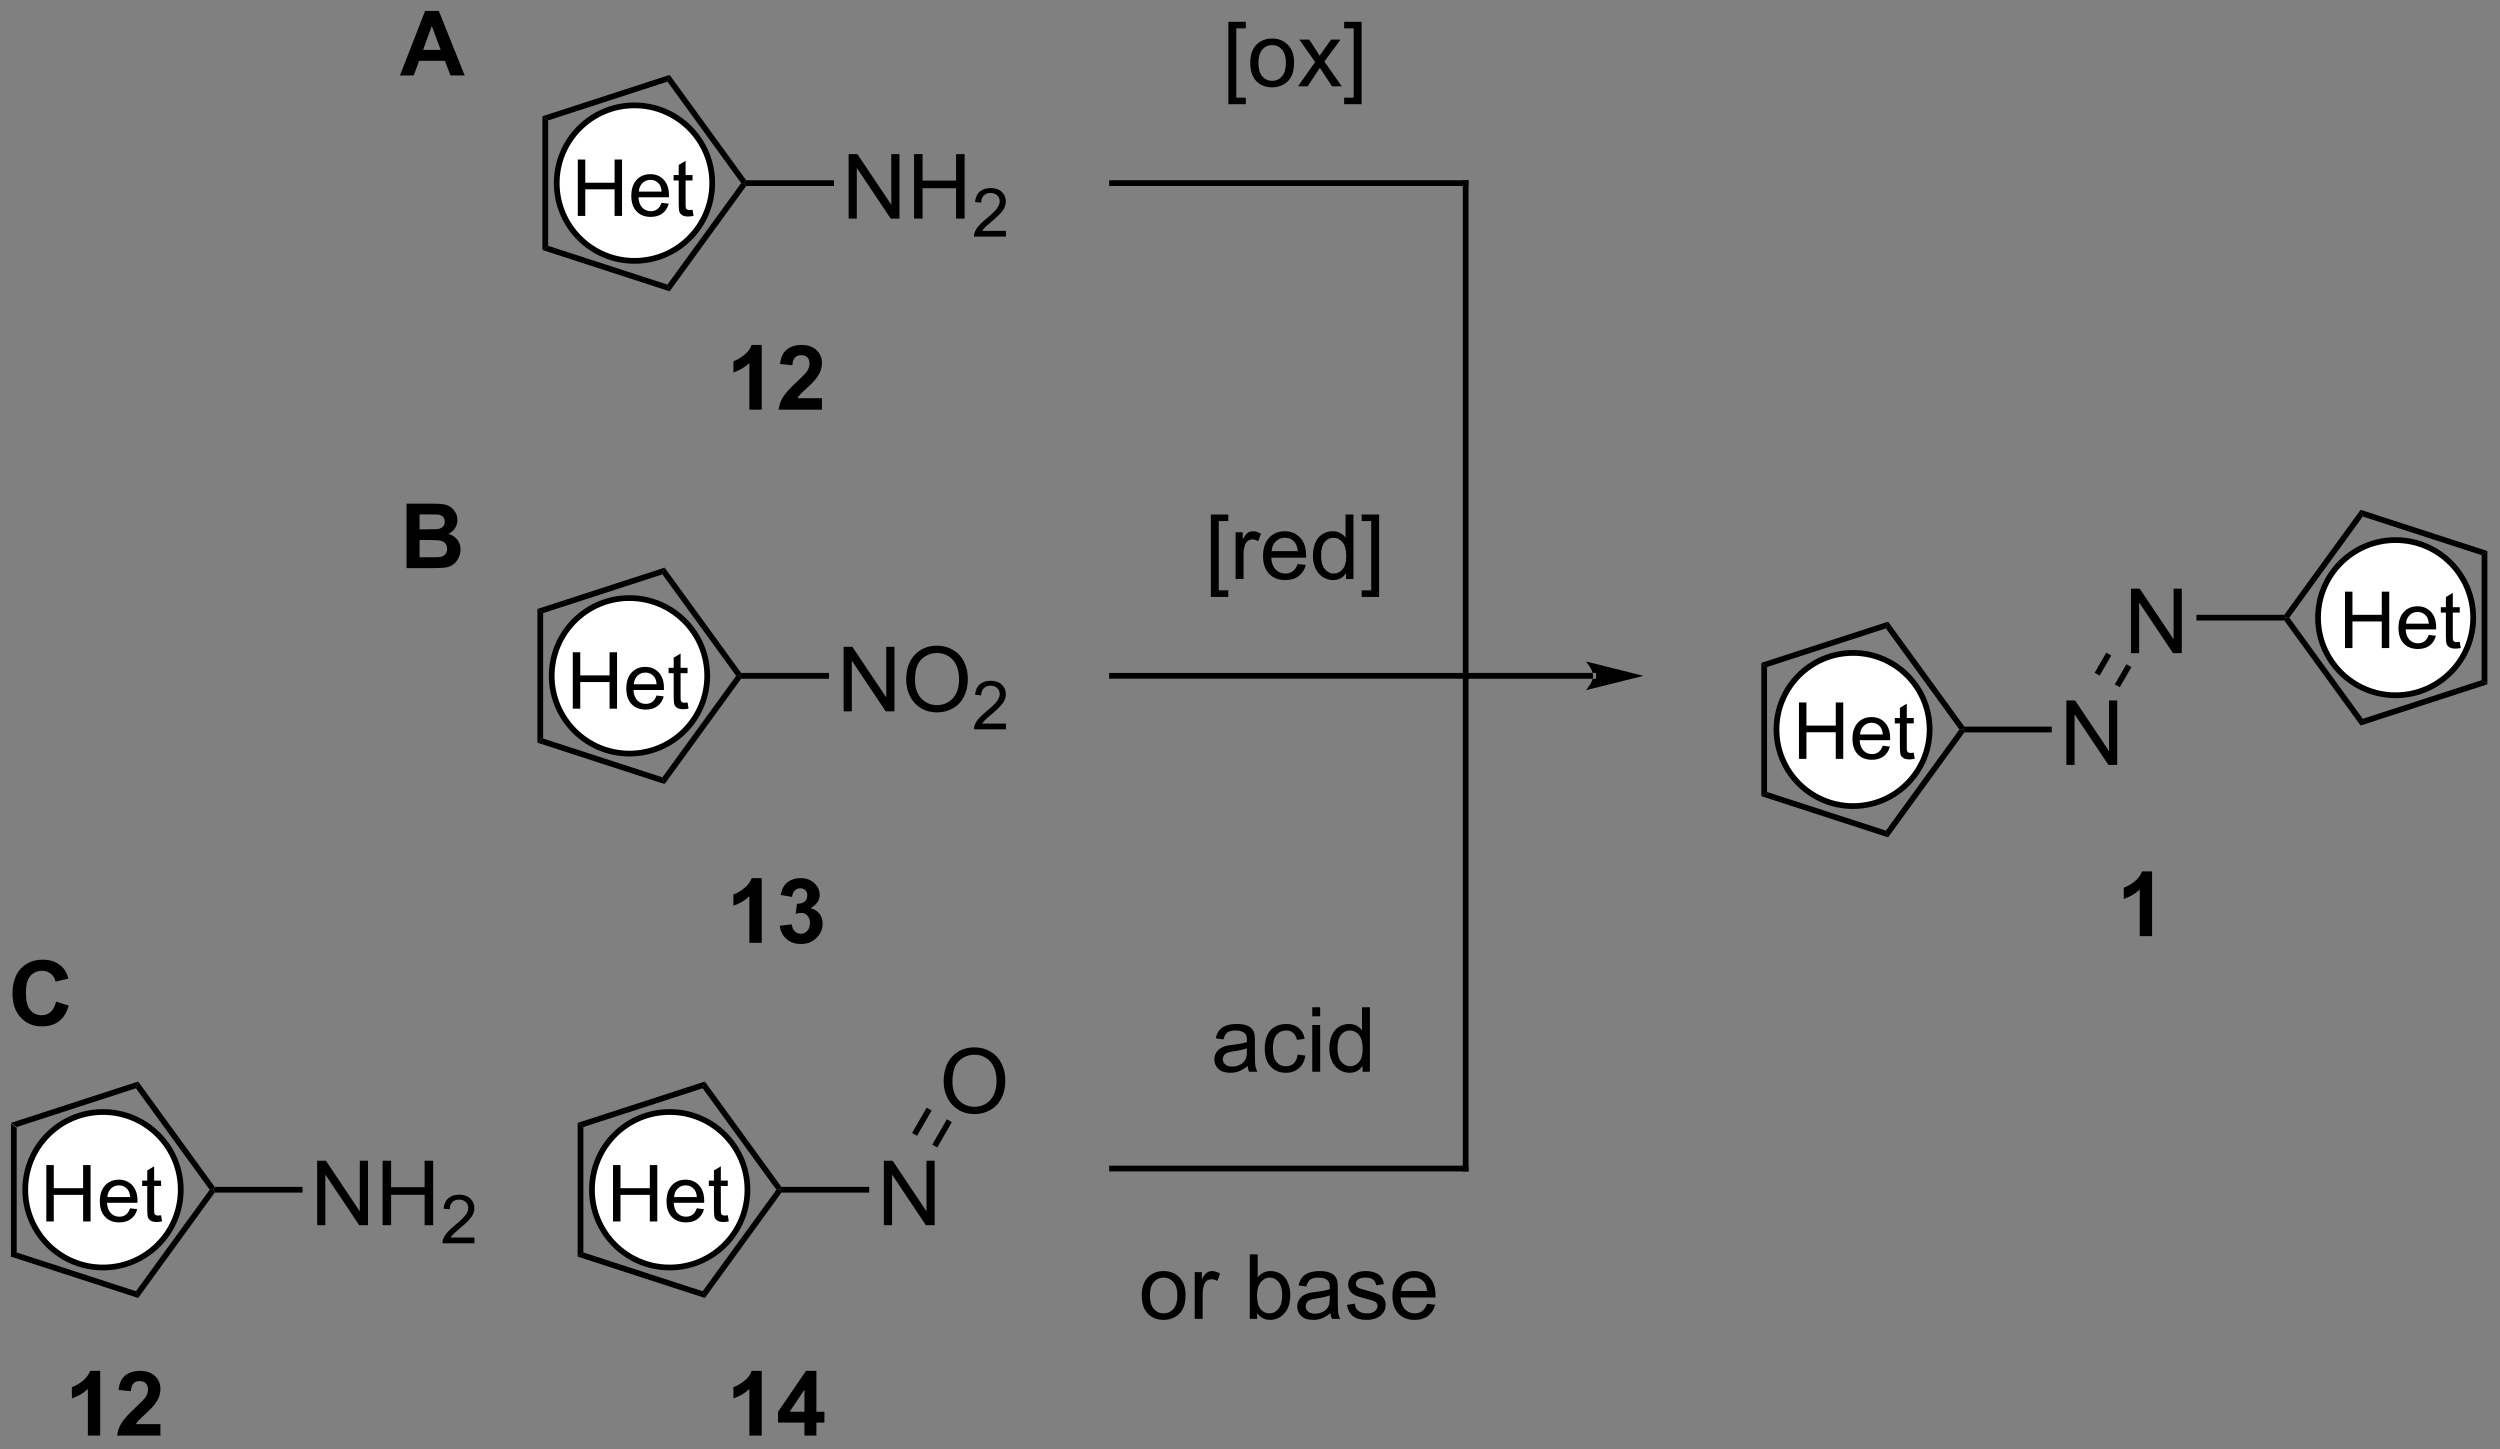<?xml version="1.0" encoding="UTF-8"?>
<!DOCTYPE svg PUBLIC '-//W3C//DTD SVG 1.0//EN'
          'http://www.w3.org/TR/2001/REC-SVG-20010904/DTD/svg10.dtd'>
<svg stroke-dasharray="none" shape-rendering="auto" xmlns="http://www.w3.org/2000/svg" font-family="'Dialog'" text-rendering="auto" width="609" fill-opacity="1" color-interpolation="auto" color-rendering="auto" preserveAspectRatio="xMidYMid meet" font-size="12px" viewBox="0 0 609 353" fill="black" xmlns:xlink="http://www.w3.org/1999/xlink" stroke="black" image-rendering="auto" stroke-miterlimit="10" stroke-linecap="square" stroke-linejoin="miter" font-style="normal" stroke-width="1" height="353" stroke-dashoffset="0" font-weight="normal" stroke-opacity="1"
><rect x="0" y="0" width="609" height="353" fill="#808080" stroke="none"/><!--Generated by the Batik Graphics2D SVG Generator--><defs id="genericDefs"
  /><g
  ><defs id="defs1"
    ><clipPath clipPathUnits="userSpaceOnUse" id="clipPath1"
      ><path d="M0.881 2.354 L229.096 2.354 L229.096 134.492 L0.881 134.492 L0.881 2.354 Z"
      /></clipPath
      ><clipPath clipPathUnits="userSpaceOnUse" id="clipPath2"
      ><path d="M-0.729 30.152 L-0.729 158.616 L221.141 158.616 L221.141 30.152 Z"
      /></clipPath
    ></defs
    ><g transform="scale(2.667,2.667) translate(-0.881,-2.354) matrix(1.029,0,0,1.029,1.631,-28.66)"
    ><path d="M0.243 129.87 L0.753 130.241 L0.753 141.379 L0.243 141.75 Z" stroke="none" clip-path="url(#clipPath2)"
    /></g
    ><g transform="matrix(2.743,0,0,2.743,1.999,-82.704)"
    ><path d="M0.243 141.75 L0.753 141.379 L11.346 144.821 L11.541 145.421 Z" stroke="none" clip-path="url(#clipPath2)"
    /></g
    ><g transform="matrix(2.743,0,0,2.743,1.999,-82.704)"
    ><path d="M11.541 145.421 L11.346 144.821 L17.893 135.81 L18.208 135.81 L18.338 136.065 Z" stroke="none" clip-path="url(#clipPath2)"
    /></g
    ><g transform="matrix(2.743,0,0,2.743,1.999,-82.704)"
    ><path d="M18.338 135.555 L18.208 135.81 L17.893 135.81 L11.346 126.799 L11.541 126.199 Z" stroke="none" clip-path="url(#clipPath2)"
    /></g
    ><g transform="matrix(2.743,0,0,2.743,1.999,-82.704)"
    ><path d="M11.541 126.199 L11.346 126.799 L0.753 130.241 L0.243 129.87 Z" stroke="none" clip-path="url(#clipPath2)"
    /></g
    ><g transform="matrix(2.743,0,0,2.743,1.999,-82.704)"
    ><path d="M27.438 138.96 L27.438 133.233 L28.216 133.233 L31.224 137.728 L31.224 133.233 L31.951 133.233 L31.951 138.96 L31.172 138.96 L28.164 134.46 L28.164 138.96 L27.438 138.96 ZM33.246 138.96 L33.246 133.233 L34.004 133.233 L34.004 135.585 L36.981 135.585 L36.981 133.233 L37.739 133.233 L37.739 138.96 L36.981 138.96 L36.981 136.259 L34.004 136.259 L34.004 138.96 L33.246 138.96 Z" stroke="none" clip-path="url(#clipPath2)"
    /></g
    ><g transform="matrix(2.743,0,0,2.743,1.999,-82.704)"
    ><path d="M41.405 140.052 L41.405 140.56 L38.565 140.56 Q38.559 140.369 38.627 140.193 Q38.735 139.904 38.973 139.622 Q39.213 139.341 39.664 138.972 Q40.364 138.398 40.61 138.062 Q40.856 137.726 40.856 137.427 Q40.856 137.115 40.631 136.9 Q40.408 136.683 40.047 136.683 Q39.666 136.683 39.438 136.911 Q39.209 137.14 39.207 137.544 L38.664 137.49 Q38.721 136.882 39.084 136.566 Q39.448 136.247 40.059 136.247 Q40.678 136.247 41.037 136.591 Q41.399 136.933 41.399 137.439 Q41.399 137.697 41.293 137.947 Q41.188 138.195 40.942 138.47 Q40.698 138.745 40.129 139.226 Q39.655 139.624 39.52 139.767 Q39.385 139.91 39.297 140.052 L41.405 140.052 Z" stroke="none" clip-path="url(#clipPath2)"
    /></g
    ><g transform="matrix(2.743,0,0,2.743,1.999,-82.704)"
    ><path d="M18.338 136.065 L18.208 135.81 L18.338 135.555 L26.138 135.555 L26.138 136.065 Z" stroke="none" clip-path="url(#clipPath2)"
    /></g
    ><g fill="white" transform="matrix(2.743,0,0,2.743,1.999,-82.704)" stroke="white"
    ><path d="M8.418 142.715 C4.605 142.715 1.513 139.624 1.513 135.81 C1.513 131.996 4.605 128.905 8.418 128.905 C12.232 128.905 15.324 131.996 15.324 135.81 C15.324 139.624 12.232 142.715 8.418 142.715" stroke="none" clip-path="url(#clipPath2)"
    /></g
    ><g stroke-width="0.51" transform="matrix(2.743,0,0,2.743,1.999,-82.704)" stroke-linejoin="round" stroke-linecap="round"
    ><path fill="none" d="M8.418 142.715 C4.605 142.715 1.513 139.624 1.513 135.81 C1.513 131.996 4.605 128.905 8.418 128.905 C12.232 128.905 15.324 131.996 15.324 135.81 C15.324 139.624 12.232 142.715 8.418 142.715" clip-path="url(#clipPath2)"
    /></g
    ><g transform="matrix(2.743,0,0,2.743,1.999,-82.704)"
    ><path d="M3.385 138.627 L3.385 133.616 L4.048 133.616 L4.048 135.674 L6.652 135.674 L6.652 133.616 L7.315 133.616 L7.315 138.627 L6.652 138.627 L6.652 136.264 L4.048 136.264 L4.048 138.627 L3.385 138.627 ZM10.826 137.458 L11.461 137.536 Q11.311 138.094 10.903 138.401 Q10.497 138.709 9.866 138.709 Q9.069 138.709 8.602 138.219 Q8.137 137.727 8.137 136.843 Q8.137 135.927 8.608 135.421 Q9.08 134.915 9.832 134.915 Q10.559 134.915 11.019 135.412 Q11.482 135.906 11.482 136.804 Q11.482 136.859 11.479 136.968 L8.773 136.968 Q8.807 137.567 9.11 137.887 Q9.415 138.203 9.868 138.203 Q10.208 138.203 10.447 138.025 Q10.687 137.848 10.826 137.458 ZM8.807 136.462 L10.832 136.462 Q10.791 136.004 10.6 135.776 Q10.306 135.421 9.839 135.421 Q9.415 135.421 9.126 135.706 Q8.836 135.988 8.807 136.462 ZM13.577 138.076 L13.666 138.62 Q13.406 138.675 13.201 138.675 Q12.866 138.675 12.681 138.57 Q12.497 138.463 12.422 138.29 Q12.347 138.117 12.347 137.563 L12.347 135.476 L11.895 135.476 L11.895 134.997 L12.347 134.997 L12.347 134.097 L12.96 133.728 L12.96 134.997 L13.577 134.997 L13.577 135.476 L12.96 135.476 L12.96 137.597 Q12.96 137.862 12.991 137.937 Q13.023 138.012 13.096 138.057 Q13.171 138.101 13.308 138.101 Q13.411 138.101 13.577 138.076 Z" stroke="none" clip-path="url(#clipPath2)"
    /></g
    ><g transform="matrix(2.743,0,0,2.743,1.999,-82.704)"
    ><path d="M50.571 129.87 L51.081 130.241 L51.081 141.379 L50.571 141.75 Z" stroke="none" clip-path="url(#clipPath2)"
    /></g
    ><g transform="matrix(2.743,0,0,2.743,1.999,-82.704)"
    ><path d="M50.571 141.75 L51.081 141.379 L61.674 144.821 L61.869 145.421 Z" stroke="none" clip-path="url(#clipPath2)"
    /></g
    ><g transform="matrix(2.743,0,0,2.743,1.999,-82.704)"
    ><path d="M61.869 145.421 L61.674 144.821 L68.22 135.81 L68.536 135.81 L68.666 136.065 Z" stroke="none" clip-path="url(#clipPath2)"
    /></g
    ><g transform="matrix(2.743,0,0,2.743,1.999,-82.704)"
    ><path d="M68.666 135.555 L68.536 135.81 L68.22 135.81 L61.674 126.799 L61.869 126.199 Z" stroke="none" clip-path="url(#clipPath2)"
    /></g
    ><g transform="matrix(2.743,0,0,2.743,1.999,-82.704)"
    ><path d="M61.869 126.199 L61.674 126.799 L51.081 130.241 L50.571 129.87 Z" stroke="none" clip-path="url(#clipPath2)"
    /></g
    ><g transform="matrix(2.743,0,0,2.743,1.999,-82.704)"
    ><path d="M77.765 138.96 L77.765 133.233 L78.544 133.233 L81.552 137.728 L81.552 133.233 L82.278 133.233 L82.278 138.96 L81.499 138.96 L78.492 134.46 L78.492 138.96 L77.765 138.96 Z" stroke="none" clip-path="url(#clipPath2)"
    /></g
    ><g transform="matrix(2.743,0,0,2.743,1.999,-82.704)"
    ><path d="M68.666 136.065 L68.536 135.81 L68.666 135.555 L76.465 135.555 L76.465 136.065 Z" stroke="none" clip-path="url(#clipPath2)"
    /></g
    ><g fill="white" transform="matrix(2.743,0,0,2.743,1.999,-82.704)" stroke="white"
    ><path d="M58.746 142.715 C54.932 142.715 51.841 139.624 51.841 135.81 C51.841 131.996 54.932 128.905 58.746 128.905 C62.559 128.905 65.651 131.996 65.651 135.81 C65.651 139.624 62.559 142.715 58.746 142.715" stroke="none" clip-path="url(#clipPath2)"
    /></g
    ><g stroke-width="0.51" transform="matrix(2.743,0,0,2.743,1.999,-82.704)" stroke-linejoin="round" stroke-linecap="round"
    ><path fill="none" d="M58.746 142.715 C54.932 142.715 51.841 139.624 51.841 135.81 C51.841 131.996 54.932 128.905 58.746 128.905 C62.559 128.905 65.651 131.996 65.651 135.81 C65.651 139.624 62.559 142.715 58.746 142.715" clip-path="url(#clipPath2)"
    /></g
    ><g transform="matrix(2.743,0,0,2.743,1.999,-82.704)"
    ><path d="M53.712 138.627 L53.712 133.616 L54.375 133.616 L54.375 135.674 L56.98 135.674 L56.98 133.616 L57.643 133.616 L57.643 138.627 L56.98 138.627 L56.98 136.264 L54.375 136.264 L54.375 138.627 L53.712 138.627 ZM61.153 137.458 L61.789 137.536 Q61.638 138.094 61.23 138.401 Q60.825 138.709 60.194 138.709 Q59.396 138.709 58.929 138.219 Q58.464 137.727 58.464 136.843 Q58.464 135.927 58.936 135.421 Q59.407 134.915 60.159 134.915 Q60.886 134.915 61.346 135.412 Q61.809 135.906 61.809 136.804 Q61.809 136.859 61.807 136.968 L59.1 136.968 Q59.134 137.567 59.437 137.887 Q59.742 138.203 60.196 138.203 Q60.535 138.203 60.775 138.025 Q61.014 137.848 61.153 137.458 ZM59.134 136.462 L61.16 136.462 Q61.119 136.004 60.927 135.776 Q60.633 135.421 60.166 135.421 Q59.742 135.421 59.453 135.706 Q59.164 135.988 59.134 136.462 ZM63.904 138.076 L63.993 138.62 Q63.733 138.675 63.528 138.675 Q63.193 138.675 63.009 138.57 Q62.824 138.463 62.749 138.29 Q62.674 138.117 62.674 137.563 L62.674 135.476 L62.223 135.476 L62.223 134.997 L62.674 134.997 L62.674 134.097 L63.287 133.728 L63.287 134.997 L63.904 134.997 L63.904 135.476 L63.287 135.476 L63.287 137.597 Q63.287 137.862 63.319 137.937 Q63.351 138.012 63.423 138.057 Q63.499 138.101 63.636 138.101 Q63.738 138.101 63.904 138.076 Z" stroke="none" clip-path="url(#clipPath2)"
    /></g
    ><g transform="matrix(2.743,0,0,2.743,1.999,-82.704)"
    ><path d="M83.075 126.204 Q83.075 124.777 83.841 123.972 Q84.607 123.165 85.818 123.165 Q86.609 123.165 87.245 123.545 Q87.883 123.923 88.216 124.6 Q88.552 125.277 88.552 126.136 Q88.552 127.009 88.2 127.696 Q87.849 128.384 87.203 128.738 Q86.56 129.092 85.812 129.092 Q85.005 129.092 84.367 128.701 Q83.732 128.308 83.403 127.634 Q83.075 126.957 83.075 126.204 ZM83.857 126.215 Q83.857 127.251 84.411 127.847 Q84.969 128.441 85.81 128.441 Q86.664 128.441 87.216 127.84 Q87.771 127.238 87.771 126.134 Q87.771 125.433 87.534 124.912 Q87.297 124.391 86.841 124.105 Q86.388 123.816 85.82 123.816 Q85.016 123.816 84.435 124.371 Q83.857 124.923 83.857 126.215 Z" stroke="none" clip-path="url(#clipPath2)"
    /></g
    ><g transform="matrix(2.743,0,0,2.743,1.999,-82.704)"
    ><path d="M82.506 132.057 L82.064 131.802 L83.362 129.554 L83.803 129.809 ZM80.712 131.021 L82.01 128.774 L81.568 128.518 L80.27 130.766 Z" stroke="none" clip-path="url(#clipPath2)"
    /></g
    ><g transform="matrix(2.743,0,0,2.743,1.999,-82.704)"
    ><path d="M129.432 134.182 L129.432 134.182 L98.029 134.182 L97.774 134.182 L97.774 133.672 L98.029 133.672 L129.432 133.672 L129.687 133.672 L129.687 134.182 Z" stroke="none" clip-path="url(#clipPath2)"
    /></g
    ><g transform="matrix(2.743,0,0,2.743,1.999,-82.704)"
    ><path d="M110.062 124.816 Q109.672 125.149 109.31 125.287 Q108.951 125.422 108.536 125.422 Q107.852 125.422 107.484 125.089 Q107.117 124.753 107.117 124.235 Q107.117 123.93 107.255 123.678 Q107.396 123.425 107.62 123.274 Q107.844 123.12 108.125 123.042 Q108.333 122.987 108.75 122.938 Q109.602 122.836 110.005 122.696 Q110.008 122.55 110.008 122.511 Q110.008 122.081 109.81 121.907 Q109.539 121.667 109.008 121.667 Q108.513 121.667 108.276 121.842 Q108.039 122.016 107.927 122.456 L107.24 122.362 Q107.333 121.922 107.547 121.651 Q107.763 121.378 108.169 121.232 Q108.576 121.086 109.109 121.086 Q109.641 121.086 109.971 121.211 Q110.305 121.336 110.461 121.526 Q110.617 121.714 110.68 122.003 Q110.716 122.183 110.716 122.651 L110.716 123.589 Q110.716 124.571 110.76 124.831 Q110.805 125.089 110.938 125.329 L110.203 125.329 Q110.094 125.11 110.062 124.816 ZM110.005 123.245 Q109.622 123.401 108.857 123.511 Q108.422 123.573 108.242 123.651 Q108.062 123.73 107.963 123.881 Q107.867 124.032 107.867 124.214 Q107.867 124.495 108.081 124.683 Q108.294 124.87 108.703 124.87 Q109.109 124.87 109.424 124.693 Q109.742 124.516 109.891 124.206 Q110.005 123.969 110.005 123.503 L110.005 123.245 ZM114.512 123.808 L115.204 123.899 Q115.09 124.612 114.624 125.019 Q114.157 125.422 113.478 125.422 Q112.626 125.422 112.108 124.865 Q111.59 124.308 111.59 123.269 Q111.59 122.597 111.811 122.094 Q112.035 121.589 112.491 121.339 Q112.947 121.086 113.48 121.086 Q114.157 121.086 114.587 121.428 Q115.017 121.769 115.137 122.399 L114.454 122.503 Q114.355 122.086 114.108 121.876 Q113.861 121.665 113.509 121.665 Q112.978 121.665 112.644 122.045 Q112.314 122.425 112.314 123.251 Q112.314 124.086 112.634 124.467 Q112.954 124.844 113.47 124.844 Q113.884 124.844 114.16 124.592 Q114.439 124.336 114.512 123.808 ZM115.809 120.409 L115.809 119.602 L116.512 119.602 L116.512 120.409 L115.809 120.409 ZM115.809 125.329 L115.809 121.18 L116.512 121.18 L116.512 125.329 L115.809 125.329 ZM120.273 125.329 L120.273 124.805 Q119.88 125.422 119.115 125.422 Q118.617 125.422 118.201 125.149 Q117.786 124.876 117.557 124.386 Q117.328 123.894 117.328 123.258 Q117.328 122.636 117.534 122.131 Q117.742 121.626 118.156 121.357 Q118.57 121.086 119.083 121.086 Q119.458 121.086 119.75 121.245 Q120.044 121.401 120.227 121.657 L120.227 119.602 L120.927 119.602 L120.927 125.329 L120.273 125.329 ZM118.052 123.258 Q118.052 124.055 118.388 124.451 Q118.724 124.844 119.18 124.844 Q119.641 124.844 119.963 124.467 Q120.286 124.089 120.286 123.316 Q120.286 122.464 119.958 122.066 Q119.63 121.667 119.148 121.667 Q118.68 121.667 118.365 122.05 Q118.052 122.433 118.052 123.258 Z" stroke="none" clip-path="url(#clipPath2)"
    /></g
    ><g transform="matrix(2.743,0,0,2.743,1.999,-82.704)"
    ><path d="M100.667 145.198 Q100.667 144.047 101.308 143.493 Q101.844 143.032 102.613 143.032 Q103.469 143.032 104.011 143.591 Q104.555 144.151 104.555 145.141 Q104.555 145.94 104.313 146.401 Q104.074 146.86 103.615 147.115 Q103.157 147.368 102.613 147.368 Q101.743 147.368 101.204 146.81 Q100.667 146.25 100.667 145.198 ZM101.391 145.198 Q101.391 145.995 101.738 146.394 Q102.087 146.789 102.613 146.789 Q103.136 146.789 103.483 146.391 Q103.832 145.993 103.832 145.175 Q103.832 144.407 103.483 144.011 Q103.134 143.612 102.613 143.612 Q102.087 143.612 101.738 144.008 Q101.391 144.401 101.391 145.198 ZM105.372 147.274 L105.372 143.125 L106.005 143.125 L106.005 143.753 Q106.247 143.313 106.45 143.172 Q106.656 143.032 106.903 143.032 Q107.257 143.032 107.624 143.258 L107.382 143.909 Q107.124 143.758 106.867 143.758 Q106.638 143.758 106.453 143.896 Q106.27 144.034 106.192 144.282 Q106.075 144.657 106.075 145.102 L106.075 147.274 L105.372 147.274 ZM110.915 147.274 L110.261 147.274 L110.261 141.547 L110.964 141.547 L110.964 143.589 Q111.41 143.032 112.102 143.032 Q112.485 143.032 112.826 143.185 Q113.167 143.339 113.389 143.62 Q113.61 143.899 113.735 144.295 Q113.86 144.688 113.86 145.136 Q113.86 146.203 113.332 146.787 Q112.805 147.368 112.066 147.368 Q111.332 147.368 110.915 146.753 L110.915 147.274 ZM110.907 145.167 Q110.907 145.914 111.11 146.245 Q111.441 146.789 112.009 146.789 Q112.469 146.789 112.805 146.388 Q113.141 145.987 113.141 145.196 Q113.141 144.383 112.819 143.998 Q112.496 143.61 112.04 143.61 Q111.579 143.61 111.243 144.011 Q110.907 144.409 110.907 145.167 ZM117.421 146.761 Q117.031 147.094 116.669 147.232 Q116.309 147.368 115.895 147.368 Q115.21 147.368 114.843 147.034 Q114.476 146.698 114.476 146.18 Q114.476 145.875 114.614 145.623 Q114.755 145.37 114.979 145.219 Q115.203 145.065 115.484 144.987 Q115.692 144.933 116.109 144.883 Q116.96 144.782 117.364 144.641 Q117.367 144.495 117.367 144.456 Q117.367 144.026 117.169 143.852 Q116.898 143.612 116.367 143.612 Q115.872 143.612 115.635 143.787 Q115.398 143.961 115.286 144.401 L114.598 144.308 Q114.692 143.868 114.906 143.597 Q115.122 143.323 115.528 143.177 Q115.934 143.032 116.468 143.032 Q116.999 143.032 117.33 143.157 Q117.663 143.282 117.82 143.472 Q117.976 143.659 118.038 143.948 Q118.075 144.128 118.075 144.597 L118.075 145.534 Q118.075 146.516 118.119 146.776 Q118.163 147.034 118.296 147.274 L117.562 147.274 Q117.453 147.055 117.421 146.761 ZM117.364 145.19 Q116.981 145.347 116.216 145.456 Q115.781 145.519 115.601 145.597 Q115.421 145.675 115.322 145.826 Q115.226 145.977 115.226 146.159 Q115.226 146.44 115.44 146.628 Q115.653 146.815 116.062 146.815 Q116.468 146.815 116.783 146.638 Q117.101 146.461 117.249 146.151 Q117.364 145.914 117.364 145.448 L117.364 145.19 ZM118.884 146.034 L119.579 145.925 Q119.636 146.344 119.904 146.568 Q120.173 146.789 120.652 146.789 Q121.136 146.789 121.371 146.591 Q121.605 146.394 121.605 146.128 Q121.605 145.891 121.399 145.753 Q121.253 145.659 120.68 145.516 Q119.907 145.321 119.608 145.177 Q119.308 145.034 119.154 144.784 Q119.001 144.532 119.001 144.227 Q119.001 143.948 119.126 143.714 Q119.253 143.477 119.472 143.321 Q119.636 143.198 119.92 143.115 Q120.204 143.032 120.527 143.032 Q121.016 143.032 121.384 143.172 Q121.753 143.313 121.928 143.552 Q122.105 143.792 122.173 144.196 L121.485 144.289 Q121.438 143.969 121.212 143.789 Q120.988 143.61 120.579 143.61 Q120.094 143.61 119.886 143.771 Q119.68 143.93 119.68 144.144 Q119.68 144.282 119.766 144.391 Q119.852 144.503 120.035 144.578 Q120.141 144.618 120.657 144.758 Q121.402 144.956 121.696 145.084 Q121.993 145.211 122.16 145.453 Q122.329 145.696 122.329 146.055 Q122.329 146.407 122.123 146.716 Q121.917 147.026 121.529 147.198 Q121.144 147.368 120.657 147.368 Q119.847 147.368 119.423 147.032 Q119.001 146.696 118.884 146.034 ZM126.003 145.938 L126.73 146.026 Q126.558 146.664 126.092 147.016 Q125.628 147.368 124.907 147.368 Q123.996 147.368 123.462 146.808 Q122.93 146.245 122.93 145.235 Q122.93 144.188 123.469 143.61 Q124.009 143.032 124.868 143.032 Q125.699 143.032 126.225 143.599 Q126.753 144.164 126.753 145.19 Q126.753 145.253 126.751 145.378 L123.657 145.378 Q123.696 146.063 124.042 146.427 Q124.391 146.789 124.91 146.789 Q125.298 146.789 125.571 146.586 Q125.844 146.383 126.003 145.938 ZM123.696 144.8 L126.011 144.8 Q125.964 144.276 125.746 144.016 Q125.41 143.61 124.876 143.61 Q124.391 143.61 124.061 143.935 Q123.73 144.258 123.696 144.8 Z" stroke="none" clip-path="url(#clipPath2)"
    /></g
    ><g transform="matrix(2.743,0,0,2.743,1.999,-82.704)"
    ><path d="M155.69 89.017 L156.2 89.387 L156.2 100.485 L155.69 100.856 Z" stroke="none" clip-path="url(#clipPath2)"
    /></g
    ><g transform="matrix(2.743,0,0,2.743,1.999,-82.704)"
    ><path d="M155.69 100.856 L156.2 100.485 L166.755 103.915 L166.95 104.515 Z" stroke="none" clip-path="url(#clipPath2)"
    /></g
    ><g transform="matrix(2.743,0,0,2.743,1.999,-82.704)"
    ><path d="M166.95 104.515 L166.755 103.915 L173.278 94.936 L173.593 94.936 L173.723 95.192 Z" stroke="none" clip-path="url(#clipPath2)"
    /></g
    ><g transform="matrix(2.743,0,0,2.743,1.999,-82.704)"
    ><path d="M173.723 94.681 L173.593 94.936 L173.278 94.936 L166.755 85.958 L166.95 85.358 Z" stroke="none" clip-path="url(#clipPath2)"
    /></g
    ><g transform="matrix(2.743,0,0,2.743,1.999,-82.704)"
    ><path d="M166.95 85.358 L166.755 85.958 L156.2 89.387 L155.69 89.017 Z" stroke="none" clip-path="url(#clipPath2)"
    /></g
    ><g transform="matrix(2.743,0,0,2.743,1.999,-82.704)"
    ><path d="M182.783 98.086 L182.783 92.36 L183.561 92.36 L186.569 96.855 L186.569 92.36 L187.296 92.36 L187.296 98.086 L186.517 98.086 L183.509 93.586 L183.509 98.086 L182.783 98.086 Z" stroke="none" clip-path="url(#clipPath2)"
    /></g
    ><g transform="matrix(2.743,0,0,2.743,1.999,-82.704)"
    ><path d="M173.723 95.192 L173.593 94.936 L173.723 94.681 L181.483 94.681 L181.483 95.192 Z" stroke="none" clip-path="url(#clipPath2)"
    /></g
    ><g fill="white" transform="matrix(2.743,0,0,2.743,1.999,-82.704)" stroke="white"
    ><path d="M163.838 101.737 C160.082 101.737 157.037 98.692 157.037 94.936 C157.037 91.18 160.082 88.135 163.838 88.135 C167.594 88.135 170.638 91.18 170.638 94.936 C170.638 98.692 167.594 101.737 163.838 101.737" stroke="none" clip-path="url(#clipPath2)"
    /></g
    ><g stroke-width="0.51" transform="matrix(2.743,0,0,2.743,1.999,-82.704)" stroke-linejoin="round" stroke-linecap="round"
    ><path fill="none" d="M163.838 101.737 C160.082 101.737 157.037 98.692 157.037 94.936 C157.037 91.18 160.082 88.135 163.838 88.135 C167.594 88.135 170.638 91.18 170.638 94.936 C170.638 98.692 167.594 101.737 163.838 101.737" clip-path="url(#clipPath2)"
    /></g
    ><g transform="matrix(2.743,0,0,2.743,1.999,-82.704)"
    ><path d="M159.034 97.544 L159.034 92.534 L159.697 92.534 L159.697 94.591 L162.302 94.591 L162.302 92.534 L162.965 92.534 L162.965 97.544 L162.302 97.544 L162.302 95.181 L159.697 95.181 L159.697 97.544 L159.034 97.544 ZM166.475 96.375 L167.111 96.453 Q166.96 97.011 166.553 97.319 Q166.147 97.626 165.516 97.626 Q164.718 97.626 164.251 97.136 Q163.786 96.644 163.786 95.76 Q163.786 94.844 164.258 94.338 Q164.73 93.832 165.482 93.832 Q166.209 93.832 166.669 94.329 Q167.131 94.823 167.131 95.721 Q167.131 95.776 167.129 95.885 L164.422 95.885 Q164.456 96.485 164.759 96.804 Q165.065 97.12 165.518 97.12 Q165.858 97.12 166.097 96.943 Q166.336 96.765 166.475 96.375 ZM164.456 95.379 L166.482 95.379 Q166.441 94.921 166.25 94.694 Q165.956 94.338 165.488 94.338 Q165.065 94.338 164.775 94.623 Q164.486 94.906 164.456 95.379 ZM169.227 96.993 L169.315 97.537 Q169.056 97.592 168.851 97.592 Q168.516 97.592 168.331 97.487 Q168.147 97.38 168.071 97.207 Q167.996 97.034 167.996 96.48 L167.996 94.393 L167.545 94.393 L167.545 93.914 L167.996 93.914 L167.996 93.014 L168.609 92.645 L168.609 93.914 L169.227 93.914 L169.227 94.393 L168.609 94.393 L168.609 96.514 Q168.609 96.779 168.641 96.854 Q168.673 96.929 168.746 96.975 Q168.821 97.018 168.958 97.018 Q169.06 97.018 169.227 96.993 Z" stroke="none" clip-path="url(#clipPath2)"
    /></g
    ><g transform="matrix(2.743,0,0,2.743,1.999,-82.704)"
    ><path d="M220.169 90.924 L219.659 90.553 L219.659 79.455 L220.169 79.085 Z" stroke="none" clip-path="url(#clipPath2)"
    /></g
    ><g transform="matrix(2.743,0,0,2.743,1.999,-82.704)"
    ><path d="M220.169 79.085 L219.659 79.455 L209.104 76.026 L208.909 75.426 Z" stroke="none" clip-path="url(#clipPath2)"
    /></g
    ><g transform="matrix(2.743,0,0,2.743,1.999,-82.704)"
    ><path d="M208.909 75.426 L209.104 76.026 L202.581 85.004 L202.265 85.004 L202.135 84.749 Z" stroke="none" clip-path="url(#clipPath2)"
    /></g
    ><g transform="matrix(2.743,0,0,2.743,1.999,-82.704)"
    ><path d="M202.135 85.259 L202.265 85.004 L202.581 85.004 L209.104 93.983 L208.909 94.582 Z" stroke="none" clip-path="url(#clipPath2)"
    /></g
    ><g transform="matrix(2.743,0,0,2.743,1.999,-82.704)"
    ><path d="M208.909 94.582 L209.104 93.983 L219.659 90.553 L220.169 90.924 Z" stroke="none" clip-path="url(#clipPath2)"
    /></g
    ><g transform="matrix(2.743,0,0,2.743,1.999,-82.704)"
    ><path d="M188.517 88.154 L188.517 82.428 L189.296 82.428 L192.304 86.922 L192.304 82.428 L193.03 82.428 L193.03 88.154 L192.251 88.154 L189.244 83.654 L189.244 88.154 L188.517 88.154 Z" stroke="none" clip-path="url(#clipPath2)"
    /></g
    ><g transform="matrix(2.743,0,0,2.743,1.999,-82.704)"
    ><path d="M202.135 84.749 L202.265 85.004 L202.135 85.259 L194.333 85.259 L194.333 84.749 Z" stroke="none" clip-path="url(#clipPath2)"
    /></g
    ><g fill="white" transform="matrix(2.743,0,0,2.743,1.999,-82.704)" stroke="white"
    ><path d="M212.021 91.894 C208.216 91.894 205.131 88.809 205.131 85.004 C205.131 81.199 208.216 78.114 212.021 78.114 C215.826 78.114 218.911 81.199 218.911 85.004 C218.911 88.809 215.826 91.894 212.021 91.894" stroke="none" clip-path="url(#clipPath2)"
    /></g
    ><g stroke-width="0.51" transform="matrix(2.743,0,0,2.743,1.999,-82.704)" stroke-linejoin="round" stroke-linecap="round"
    ><path fill="none" d="M212.021 91.894 C208.216 91.894 205.131 88.809 205.131 85.004 C205.131 81.199 208.216 78.114 212.021 78.114 C215.826 78.114 218.911 81.199 218.911 85.004 C218.911 88.809 215.826 91.894 212.021 91.894" clip-path="url(#clipPath2)"
    /></g
    ><g transform="matrix(2.743,0,0,2.743,1.999,-82.704)"
    ><path d="M207.524 87.704 L207.524 82.694 L208.187 82.694 L208.187 84.751 L210.792 84.751 L210.792 82.694 L211.455 82.694 L211.455 87.704 L210.792 87.704 L210.792 85.341 L208.187 85.341 L208.187 87.704 L207.524 87.704 ZM214.965 86.535 L215.601 86.613 Q215.45 87.171 215.042 87.479 Q214.637 87.786 214.006 87.786 Q213.208 87.786 212.741 87.296 Q212.276 86.804 212.276 85.92 Q212.276 85.004 212.748 84.498 Q213.22 83.993 213.972 83.993 Q214.698 83.993 215.159 84.489 Q215.621 84.984 215.621 85.882 Q215.621 85.936 215.619 86.046 L212.912 86.046 Q212.946 86.645 213.249 86.964 Q213.555 87.281 214.008 87.281 Q214.347 87.281 214.587 87.103 Q214.826 86.925 214.965 86.535 ZM212.946 85.54 L214.972 85.54 Q214.931 85.082 214.739 84.854 Q214.446 84.498 213.978 84.498 Q213.555 84.498 213.265 84.783 Q212.976 85.066 212.946 85.54 ZM217.716 87.153 L217.805 87.698 Q217.546 87.752 217.34 87.752 Q217.006 87.752 216.821 87.647 Q216.636 87.54 216.561 87.367 Q216.486 87.194 216.486 86.64 L216.486 84.553 L216.035 84.553 L216.035 84.075 L216.486 84.075 L216.486 83.174 L217.099 82.805 L217.099 84.075 L217.716 84.075 L217.716 84.553 L217.099 84.553 L217.099 86.674 Q217.099 86.939 217.131 87.014 Q217.163 87.089 217.236 87.135 Q217.311 87.178 217.448 87.178 Q217.55 87.178 217.716 87.153 Z" stroke="none" clip-path="url(#clipPath2)"
    /></g
    ><g transform="matrix(2.743,0,0,2.743,1.999,-82.704)"
    ><path d="M187.523 91.183 L187.082 90.928 L188.112 89.143 L188.554 89.398 ZM185.736 90.151 L186.767 88.366 L186.325 88.111 L185.294 89.896 Z" stroke="none" clip-path="url(#clipPath2)"
    /></g
    ><g transform="matrix(2.743,0,0,2.743,1.999,-82.704)"
    ><path d="M47.442 40.474 L47.952 40.844 L47.952 51.982 L47.442 52.353 Z" stroke="none" clip-path="url(#clipPath2)"
    /></g
    ><g transform="matrix(2.743,0,0,2.743,1.999,-82.704)"
    ><path d="M47.442 52.353 L47.952 51.982 L58.545 55.424 L58.74 56.024 Z" stroke="none" clip-path="url(#clipPath2)"
    /></g
    ><g transform="matrix(2.743,0,0,2.743,1.999,-82.704)"
    ><path d="M58.74 56.024 L58.545 55.424 L65.092 46.413 L65.407 46.413 L65.537 46.668 Z" stroke="none" clip-path="url(#clipPath2)"
    /></g
    ><g transform="matrix(2.743,0,0,2.743,1.999,-82.704)"
    ><path d="M65.537 46.158 L65.407 46.413 L65.092 46.413 L58.545 37.402 L58.74 36.803 Z" stroke="none" clip-path="url(#clipPath2)"
    /></g
    ><g transform="matrix(2.743,0,0,2.743,1.999,-82.704)"
    ><path d="M58.74 36.803 L58.545 37.402 L47.952 40.844 L47.442 40.474 Z" stroke="none" clip-path="url(#clipPath2)"
    /></g
    ><g transform="matrix(2.743,0,0,2.743,1.999,-82.704)"
    ><path d="M74.637 49.563 L74.637 43.837 L75.415 43.837 L78.423 48.331 L78.423 43.837 L79.15 43.837 L79.15 49.563 L78.371 49.563 L75.363 45.063 L75.363 49.563 L74.637 49.563 ZM80.445 49.563 L80.445 43.837 L81.203 43.837 L81.203 46.188 L84.18 46.188 L84.18 43.837 L84.937 43.837 L84.937 49.563 L84.18 49.563 L84.18 46.863 L81.203 46.863 L81.203 49.563 L80.445 49.563 Z" stroke="none" clip-path="url(#clipPath2)"
    /></g
    ><g transform="matrix(2.743,0,0,2.743,1.999,-82.704)"
    ><path d="M88.603 50.655 L88.603 51.163 L85.763 51.163 Q85.758 50.972 85.826 50.796 Q85.933 50.507 86.172 50.226 Q86.412 49.944 86.863 49.575 Q87.562 49.001 87.808 48.665 Q88.055 48.329 88.055 48.03 Q88.055 47.718 87.83 47.503 Q87.607 47.286 87.246 47.286 Q86.865 47.286 86.637 47.515 Q86.408 47.743 86.406 48.148 L85.863 48.093 Q85.92 47.485 86.283 47.169 Q86.646 46.851 87.258 46.851 Q87.877 46.851 88.236 47.194 Q88.597 47.536 88.597 48.042 Q88.597 48.3 88.492 48.55 Q88.387 48.798 88.141 49.073 Q87.896 49.349 87.328 49.829 Q86.853 50.228 86.719 50.37 Q86.584 50.513 86.496 50.655 L88.603 50.655 Z" stroke="none" clip-path="url(#clipPath2)"
    /></g
    ><g transform="matrix(2.743,0,0,2.743,1.999,-82.704)"
    ><path d="M65.537 46.668 L65.407 46.413 L65.537 46.158 L73.337 46.158 L73.337 46.668 Z" stroke="none" clip-path="url(#clipPath2)"
    /></g
    ><g fill="white" transform="matrix(2.743,0,0,2.743,1.999,-82.704)" stroke="white"
    ><path d="M55.617 53.318 C51.804 53.318 48.712 50.227 48.712 46.413 C48.712 42.599 51.804 39.508 55.617 39.508 C59.431 39.508 62.523 42.599 62.523 46.413 C62.523 50.227 59.431 53.318 55.617 53.318" stroke="none" clip-path="url(#clipPath2)"
    /></g
    ><g stroke-width="0.51" transform="matrix(2.743,0,0,2.743,1.999,-82.704)" stroke-linejoin="round" stroke-linecap="round"
    ><path fill="none" d="M55.617 53.318 C51.804 53.318 48.712 50.227 48.712 46.413 C48.712 42.599 51.804 39.508 55.617 39.508 C59.431 39.508 62.523 42.599 62.523 46.413 C62.523 50.227 59.431 53.318 55.617 53.318" clip-path="url(#clipPath2)"
    /></g
    ><g transform="matrix(2.743,0,0,2.743,1.999,-82.704)"
    ><path d="M50.583 49.33 L50.583 44.32 L51.246 44.32 L51.246 46.377 L53.851 46.377 L53.851 44.32 L54.514 44.32 L54.514 49.33 L53.851 49.33 L53.851 46.967 L51.246 46.967 L51.246 49.33 L50.583 49.33 ZM58.024 48.161 L58.66 48.239 Q58.51 48.797 58.102 49.105 Q57.696 49.412 57.065 49.412 Q56.267 49.412 55.8 48.922 Q55.336 48.43 55.336 47.546 Q55.336 46.63 55.807 46.124 Q56.279 45.618 57.031 45.618 Q57.758 45.618 58.218 46.115 Q58.681 46.61 58.681 47.507 Q58.681 47.562 58.678 47.671 L55.971 47.671 Q56.005 48.271 56.309 48.59 Q56.614 48.907 57.067 48.907 Q57.407 48.907 57.646 48.729 Q57.885 48.551 58.024 48.161 ZM56.005 47.166 L58.031 47.166 Q57.99 46.708 57.799 46.48 Q57.505 46.124 57.038 46.124 Q56.614 46.124 56.325 46.409 Q56.035 46.692 56.005 47.166 ZM60.776 48.779 L60.865 49.324 Q60.605 49.378 60.4 49.378 Q60.065 49.378 59.88 49.273 Q59.696 49.166 59.621 48.993 Q59.545 48.82 59.545 48.266 L59.545 46.179 L59.094 46.179 L59.094 45.7 L59.545 45.7 L59.545 44.8 L60.158 44.431 L60.158 45.7 L60.776 45.7 L60.776 46.179 L60.158 46.179 L60.158 48.3 Q60.158 48.565 60.19 48.64 Q60.222 48.715 60.295 48.761 Q60.37 48.804 60.507 48.804 Q60.609 48.804 60.776 48.779 Z" stroke="none" clip-path="url(#clipPath2)"
    /></g
    ><g transform="matrix(2.743,0,0,2.743,1.999,-82.704)"
    ><path d="M46.997 84.23 L47.508 84.601 L47.508 95.739 L46.997 96.11 Z" stroke="none" clip-path="url(#clipPath2)"
    /></g
    ><g transform="matrix(2.743,0,0,2.743,1.999,-82.704)"
    ><path d="M46.997 96.11 L47.508 95.739 L58.1 99.181 L58.295 99.781 Z" stroke="none" clip-path="url(#clipPath2)"
    /></g
    ><g transform="matrix(2.743,0,0,2.743,1.999,-82.704)"
    ><path d="M58.295 99.781 L58.1 99.181 L64.647 90.17 L64.962 90.17 L65.092 90.425 Z" stroke="none" clip-path="url(#clipPath2)"
    /></g
    ><g transform="matrix(2.743,0,0,2.743,1.999,-82.704)"
    ><path d="M65.092 89.915 L64.962 90.17 L64.647 90.17 L58.1 81.159 L58.295 80.559 Z" stroke="none" clip-path="url(#clipPath2)"
    /></g
    ><g transform="matrix(2.743,0,0,2.743,1.999,-82.704)"
    ><path d="M58.295 80.559 L58.1 81.159 L47.508 84.601 L46.997 84.23 Z" stroke="none" clip-path="url(#clipPath2)"
    /></g
    ><g transform="matrix(2.743,0,0,2.743,1.999,-82.704)"
    ><path d="M74.192 93.32 L74.192 87.594 L74.97 87.594 L77.978 92.088 L77.978 87.594 L78.705 87.594 L78.705 93.32 L77.926 93.32 L74.918 88.82 L74.918 93.32 L74.192 93.32 ZM79.748 90.531 Q79.748 89.104 80.513 88.299 Q81.279 87.492 82.49 87.492 Q83.282 87.492 83.917 87.872 Q84.555 88.25 84.888 88.927 Q85.224 89.604 85.224 90.463 Q85.224 91.336 84.873 92.023 Q84.521 92.711 83.875 93.065 Q83.232 93.419 82.485 93.419 Q81.677 93.419 81.039 93.028 Q80.404 92.635 80.076 91.961 Q79.748 91.284 79.748 90.531 ZM80.529 90.541 Q80.529 91.578 81.084 92.174 Q81.641 92.768 82.482 92.768 Q83.336 92.768 83.888 92.166 Q84.443 91.565 84.443 90.461 Q84.443 89.76 84.206 89.239 Q83.969 88.719 83.513 88.432 Q83.06 88.143 82.493 88.143 Q81.688 88.143 81.107 88.698 Q80.529 89.25 80.529 90.541 Z" stroke="none" clip-path="url(#clipPath2)"
    /></g
    ><g transform="matrix(2.743,0,0,2.743,1.999,-82.704)"
    ><path d="M88.604 94.412 L88.604 94.92 L85.764 94.92 Q85.758 94.729 85.826 94.553 Q85.934 94.264 86.172 93.983 Q86.412 93.701 86.864 93.332 Q87.563 92.758 87.809 92.422 Q88.055 92.086 88.055 91.787 Q88.055 91.475 87.83 91.26 Q87.608 91.043 87.246 91.043 Q86.866 91.043 86.637 91.272 Q86.409 91.5 86.407 91.904 L85.864 91.85 Q85.92 91.242 86.284 90.926 Q86.647 90.608 87.258 90.608 Q87.877 90.608 88.237 90.951 Q88.598 91.293 88.598 91.799 Q88.598 92.057 88.493 92.307 Q88.387 92.555 88.141 92.83 Q87.897 93.106 87.329 93.586 Q86.854 93.985 86.719 94.127 Q86.584 94.27 86.496 94.412 L88.604 94.412 Z" stroke="none" clip-path="url(#clipPath2)"
    /></g
    ><g transform="matrix(2.743,0,0,2.743,1.999,-82.704)"
    ><path d="M65.092 90.425 L64.962 90.17 L65.092 89.915 L72.892 89.915 L72.892 90.425 Z" stroke="none" clip-path="url(#clipPath2)"
    /></g
    ><g fill="white" transform="matrix(2.743,0,0,2.743,1.999,-82.704)" stroke="white"
    ><path d="M55.172 97.075 C51.359 97.075 48.267 93.984 48.267 90.17 C48.267 86.356 51.359 83.265 55.172 83.265 C58.986 83.265 62.078 86.356 62.078 90.17 C62.078 93.984 58.986 97.075 55.172 97.075" stroke="none" clip-path="url(#clipPath2)"
    /></g
    ><g stroke-width="0.51" transform="matrix(2.743,0,0,2.743,1.999,-82.704)" stroke-linejoin="round" stroke-linecap="round"
    ><path fill="none" d="M55.172 97.075 C51.359 97.075 48.267 93.984 48.267 90.17 C48.267 86.356 51.359 83.265 55.172 83.265 C58.986 83.265 62.078 86.356 62.078 90.17 C62.078 93.984 58.986 97.075 55.172 97.075" clip-path="url(#clipPath2)"
    /></g
    ><g transform="matrix(2.743,0,0,2.743,1.999,-82.704)"
    ><path d="M50.139 93.087 L50.139 88.076 L50.802 88.076 L50.802 90.134 L53.406 90.134 L53.406 88.076 L54.069 88.076 L54.069 93.087 L53.406 93.087 L53.406 90.724 L50.802 90.724 L50.802 93.087 L50.139 93.087 ZM57.58 91.918 L58.215 91.996 Q58.065 92.554 57.657 92.862 Q57.251 93.169 56.62 93.169 Q55.823 93.169 55.355 92.679 Q54.891 92.187 54.891 91.303 Q54.891 90.387 55.362 89.881 Q55.834 89.375 56.586 89.375 Q57.313 89.375 57.773 89.872 Q58.236 90.367 58.236 91.264 Q58.236 91.319 58.233 91.428 L55.526 91.428 Q55.561 92.028 55.864 92.347 Q56.169 92.663 56.622 92.663 Q56.962 92.663 57.201 92.486 Q57.441 92.308 57.58 91.918 ZM55.561 90.922 L57.586 90.922 Q57.545 90.465 57.354 90.237 Q57.06 89.881 56.593 89.881 Q56.169 89.881 55.88 90.166 Q55.59 90.448 55.561 90.922 ZM60.331 92.536 L60.42 93.08 Q60.16 93.135 59.955 93.135 Q59.62 93.135 59.435 93.03 Q59.251 92.923 59.176 92.75 Q59.1 92.577 59.1 92.023 L59.1 89.936 L58.649 89.936 L58.649 89.457 L59.1 89.457 L59.1 88.557 L59.713 88.188 L59.713 89.457 L60.331 89.457 L60.331 89.936 L59.713 89.936 L59.713 92.057 Q59.713 92.322 59.745 92.397 Q59.777 92.472 59.85 92.517 Q59.925 92.561 60.062 92.561 Q60.165 92.561 60.331 92.536 Z" stroke="none" clip-path="url(#clipPath2)"
    /></g
    ><g transform="matrix(2.743,0,0,2.743,1.999,-82.704)"
    ><path d="M129.432 90.425 L129.432 90.425 L98.029 90.425 L97.774 90.425 L97.774 89.915 L98.029 89.915 L129.432 89.915 L129.687 89.915 L129.687 90.425 Z" stroke="none" clip-path="url(#clipPath2)"
    /></g
    ><g transform="matrix(2.743,0,0,2.743,1.999,-82.704)"
    ><path d="M106.804 83.163 L106.804 75.845 L108.354 75.845 L108.354 76.426 L107.507 76.426 L107.507 82.579 L108.354 82.579 L108.354 83.163 L106.804 83.163 ZM109.003 81.572 L109.003 77.423 L109.636 77.423 L109.636 78.051 Q109.878 77.611 110.081 77.47 Q110.287 77.329 110.534 77.329 Q110.889 77.329 111.256 77.556 L111.014 78.207 Q110.756 78.056 110.498 78.056 Q110.269 78.056 110.084 78.194 Q109.902 78.332 109.824 78.579 Q109.706 78.954 109.706 79.4 L109.706 81.572 L109.003 81.572 ZM114.514 80.236 L115.24 80.324 Q115.068 80.962 114.602 81.314 Q114.139 81.665 113.417 81.665 Q112.506 81.665 111.972 81.106 Q111.441 80.543 111.441 79.532 Q111.441 78.486 111.98 77.907 Q112.519 77.329 113.378 77.329 Q114.209 77.329 114.735 77.897 Q115.264 78.462 115.264 79.488 Q115.264 79.551 115.261 79.676 L112.167 79.676 Q112.206 80.361 112.553 80.725 Q112.902 81.087 113.42 81.087 Q113.808 81.087 114.081 80.884 Q114.355 80.681 114.514 80.236 ZM112.206 79.098 L114.522 79.098 Q114.475 78.574 114.256 78.314 Q113.92 77.907 113.386 77.907 Q112.902 77.907 112.571 78.233 Q112.24 78.556 112.206 79.098 ZM118.814 81.572 L118.814 81.048 Q118.421 81.665 117.656 81.665 Q117.158 81.665 116.742 81.392 Q116.328 81.118 116.098 80.629 Q115.869 80.137 115.869 79.501 Q115.869 78.879 116.075 78.374 Q116.283 77.868 116.697 77.6 Q117.111 77.329 117.624 77.329 Q117.999 77.329 118.291 77.488 Q118.585 77.644 118.768 77.9 L118.768 75.845 L119.468 75.845 L119.468 81.572 L118.814 81.572 ZM116.593 79.501 Q116.593 80.298 116.929 80.694 Q117.265 81.087 117.721 81.087 Q118.182 81.087 118.505 80.71 Q118.828 80.332 118.828 79.559 Q118.828 78.707 118.499 78.309 Q118.171 77.91 117.689 77.91 Q117.221 77.91 116.906 78.293 Q116.593 78.676 116.593 79.501 ZM121.748 83.163 L120.199 83.163 L120.199 82.579 L121.045 82.579 L121.045 76.426 L120.199 76.426 L120.199 75.845 L121.748 75.845 L121.748 83.163 Z" stroke="none" clip-path="url(#clipPath2)"
    /></g
    ><g transform="matrix(2.743,0,0,2.743,1.999,-82.704)"
    ><path d="M129.432 46.668 L129.432 46.668 L98.029 46.668 L97.774 46.668 L97.774 46.158 L98.029 46.158 L129.432 46.158 L129.687 46.158 L129.687 46.668 Z" stroke="none" clip-path="url(#clipPath2)"
    /></g
    ><g transform="matrix(2.743,0,0,2.743,1.999,-82.704)"
    ><path d="M108.361 39.406 L108.361 32.088 L109.91 32.088 L109.91 32.669 L109.064 32.669 L109.064 38.822 L109.91 38.822 L109.91 39.406 L108.361 39.406 ZM110.305 35.739 Q110.305 34.588 110.945 34.033 Q111.482 33.572 112.25 33.572 Q113.107 33.572 113.648 34.132 Q114.193 34.692 114.193 35.682 Q114.193 36.481 113.951 36.942 Q113.711 37.401 113.253 37.656 Q112.794 37.908 112.25 37.908 Q111.38 37.908 110.841 37.351 Q110.305 36.791 110.305 35.739 ZM111.029 35.739 Q111.029 36.536 111.375 36.934 Q111.724 37.33 112.25 37.33 Q112.773 37.33 113.12 36.932 Q113.469 36.533 113.469 35.716 Q113.469 34.947 113.12 34.552 Q112.771 34.153 112.25 34.153 Q111.724 34.153 111.375 34.549 Q111.029 34.942 111.029 35.739 ZM114.548 37.815 L116.064 35.658 L114.66 33.666 L115.54 33.666 L116.176 34.638 Q116.356 34.916 116.465 35.104 Q116.637 34.846 116.782 34.645 L117.481 33.666 L118.322 33.666 L116.887 35.619 L118.431 37.815 L117.566 37.815 L116.715 36.526 L116.488 36.177 L115.4 37.815 L114.548 37.815 ZM120.191 39.406 L118.642 39.406 L118.642 38.822 L119.488 38.822 L119.488 32.669 L118.642 32.669 L118.642 32.088 L120.191 32.088 L120.191 39.406 Z" stroke="none" clip-path="url(#clipPath2)"
    /></g
    ><g transform="matrix(2.743,0,0,2.743,1.999,-82.704)"
    ><path d="M129.177 133.927 L129.177 133.927 L129.177 46.413 L129.177 46.158 L129.687 46.158 L129.687 46.413 L129.687 133.927 L129.687 134.182 L129.177 134.182 Z" stroke="none" clip-path="url(#clipPath2)"
    /></g
    ><g transform="matrix(2.743,0,0,2.743,1.999,-82.704)"
    ><path d="M140.753 90.425 L140.753 90.425 L129.432 90.425 L129.177 90.425 L129.177 89.915 L129.432 89.915 L140.753 89.915 L141.008 89.915 L141.008 90.425 ZM145.217 90.17 L140.115 88.894 C140.115 88.894 140.753 89.612 140.753 90.17 C140.753 90.728 140.115 91.446 140.115 91.446 Z" stroke="none" clip-path="url(#clipPath2)"
    /></g
    ><g transform="matrix(2.743,0,0,2.743,1.999,-82.704)"
    ><path d="M40.537 36.851 L39.279 36.851 L38.779 35.548 L36.49 35.548 L36.016 36.851 L34.79 36.851 L37.022 31.124 L38.243 31.124 L40.537 36.851 ZM38.407 34.585 L37.618 32.46 L36.844 34.585 L38.407 34.585 Z" stroke="none" clip-path="url(#clipPath2)"
    /></g
    ><g transform="matrix(2.743,0,0,2.743,1.999,-82.704)"
    ><path d="M35.376 74.881 L37.665 74.881 Q38.344 74.881 38.678 74.938 Q39.014 74.993 39.277 75.173 Q39.54 75.352 39.714 75.652 Q39.891 75.951 39.891 76.321 Q39.891 76.725 39.675 77.061 Q39.459 77.397 39.087 77.563 Q39.61 77.717 39.891 78.084 Q40.172 78.451 40.172 78.946 Q40.172 79.337 39.99 79.707 Q39.81 80.076 39.495 80.298 Q39.18 80.516 38.719 80.569 Q38.43 80.6 37.326 80.608 L35.376 80.608 L35.376 74.881 ZM36.532 75.834 L36.532 77.157 L37.29 77.157 Q37.967 77.157 38.131 77.139 Q38.428 77.102 38.597 76.933 Q38.766 76.764 38.766 76.485 Q38.766 76.22 38.62 76.055 Q38.475 75.889 38.185 75.852 Q38.014 75.834 37.196 75.834 L36.532 75.834 ZM36.532 78.11 L36.532 79.641 L37.602 79.641 Q38.227 79.641 38.397 79.608 Q38.654 79.561 38.816 79.378 Q38.977 79.196 38.977 78.891 Q38.977 78.634 38.852 78.454 Q38.727 78.274 38.49 78.194 Q38.256 78.11 37.467 78.11 L36.532 78.11 Z" stroke="none" clip-path="url(#clipPath2)"
    /></g
    ><g transform="matrix(2.743,0,0,2.743,1.999,-82.704)"
    ><path d="M4.25 119.097 L5.369 119.454 Q5.112 120.391 4.513 120.847 Q3.914 121.302 2.992 121.302 Q1.851 121.302 1.117 120.524 Q0.382 119.743 0.382 118.391 Q0.382 116.961 1.119 116.17 Q1.859 115.378 3.062 115.378 Q4.112 115.378 4.768 116 Q5.159 116.368 5.354 117.055 L4.21 117.329 Q4.109 116.883 3.786 116.625 Q3.463 116.368 3.002 116.368 Q2.367 116.368 1.968 116.826 Q1.573 117.282 1.573 118.305 Q1.573 119.391 1.963 119.852 Q2.354 120.313 2.979 120.313 Q3.44 120.313 3.77 120.021 Q4.104 119.727 4.25 119.097 Z" stroke="none" clip-path="url(#clipPath2)"
    /></g
    ><g transform="matrix(2.743,0,0,2.743,1.999,-82.704)"
    ><path d="M66.918 66.533 L65.822 66.533 L65.822 62.395 Q65.221 62.958 64.403 63.229 L64.403 62.231 Q64.832 62.091 65.335 61.7 Q65.84 61.307 66.028 60.783 L66.918 60.783 L66.918 66.533 ZM72.266 65.513 L72.266 66.533 L68.42 66.533 Q68.482 65.955 68.795 65.437 Q69.107 64.919 70.029 64.065 Q70.771 63.372 70.938 63.127 Q71.165 62.786 71.165 62.455 Q71.165 62.088 70.967 61.89 Q70.771 61.692 70.422 61.692 Q70.079 61.692 69.876 61.901 Q69.672 62.106 69.641 62.588 L68.547 62.479 Q68.646 61.572 69.162 61.179 Q69.678 60.783 70.451 60.783 Q71.297 60.783 71.782 61.242 Q72.266 61.697 72.266 62.377 Q72.266 62.763 72.128 63.114 Q71.99 63.463 71.688 63.846 Q71.49 64.098 70.969 64.575 Q70.451 65.052 70.31 65.208 Q70.172 65.364 70.086 65.513 L72.266 65.513 Z" stroke="none" clip-path="url(#clipPath2)"
    /></g
    ><g transform="matrix(2.743,0,0,2.743,1.999,-82.704)"
    ><path d="M66.918 113.887 L65.822 113.887 L65.822 109.749 Q65.221 110.311 64.403 110.582 L64.403 109.585 Q64.832 109.444 65.335 109.053 Q65.84 108.66 66.028 108.137 L66.918 108.137 L66.918 113.887 ZM68.521 112.366 L69.584 112.238 Q69.633 112.644 69.855 112.861 Q70.079 113.074 70.396 113.074 Q70.735 113.074 70.967 112.816 Q71.201 112.559 71.201 112.121 Q71.201 111.707 70.977 111.465 Q70.756 111.223 70.435 111.223 Q70.224 111.223 69.93 111.303 L70.053 110.41 Q70.498 110.421 70.732 110.217 Q70.967 110.012 70.967 109.671 Q70.967 109.382 70.795 109.21 Q70.623 109.038 70.336 109.038 Q70.055 109.038 69.855 109.233 Q69.657 109.428 69.615 109.803 L68.602 109.632 Q68.709 109.113 68.92 108.803 Q69.133 108.491 69.513 108.314 Q69.896 108.137 70.368 108.137 Q71.178 108.137 71.665 108.652 Q72.068 109.074 72.068 109.606 Q72.068 110.358 71.243 110.809 Q71.735 110.913 72.029 111.28 Q72.326 111.647 72.326 112.168 Q72.326 112.921 71.774 113.454 Q71.224 113.986 70.404 113.986 Q69.626 113.986 69.112 113.538 Q68.602 113.09 68.521 112.366 Z" stroke="none" clip-path="url(#clipPath2)"
    /></g
    ><g transform="matrix(2.743,0,0,2.743,1.999,-82.704)"
    ><path d="M8.17 157.644 L7.074 157.644 L7.074 153.506 Q6.472 154.068 5.655 154.339 L5.655 153.341 Q6.084 153.201 6.587 152.81 Q7.092 152.417 7.28 151.894 L8.17 151.894 L8.17 157.644 ZM13.518 156.623 L13.518 157.644 L9.672 157.644 Q9.734 157.065 10.047 156.547 Q10.359 156.029 11.281 155.175 Q12.023 154.482 12.19 154.237 Q12.416 153.896 12.416 153.565 Q12.416 153.198 12.219 153 Q12.023 152.803 11.674 152.803 Q11.331 152.803 11.127 153.011 Q10.924 153.216 10.893 153.698 L9.799 153.589 Q9.898 152.683 10.414 152.289 Q10.93 151.894 11.703 151.894 Q12.549 151.894 13.034 152.352 Q13.518 152.808 13.518 153.487 Q13.518 153.873 13.38 154.224 Q13.242 154.573 12.94 154.956 Q12.742 155.209 12.221 155.685 Q11.703 156.162 11.562 156.318 Q11.424 156.474 11.338 156.623 L13.518 156.623 Z" stroke="none" clip-path="url(#clipPath2)"
    /></g
    ><g transform="matrix(2.743,0,0,2.743,1.999,-82.704)"
    ><path d="M66.918 157.644 L65.822 157.644 L65.822 153.506 Q65.221 154.068 64.403 154.339 L64.403 153.341 Q64.832 153.201 65.335 152.81 Q65.84 152.417 66.028 151.894 L66.918 151.894 L66.918 157.644 ZM70.711 157.644 L70.711 156.49 L68.368 156.49 L68.368 155.529 L70.852 151.894 L71.774 151.894 L71.774 155.526 L72.485 155.526 L72.485 156.49 L71.774 156.49 L71.774 157.644 L70.711 157.644 ZM70.711 155.526 L70.711 153.568 L69.396 155.526 L70.711 155.526 Z" stroke="none" clip-path="url(#clipPath2)"
    /></g
    ><g transform="matrix(2.743,0,0,2.743,1.999,-82.704)"
    ><path d="M190.394 113.287 L189.298 113.287 L189.298 109.149 Q188.696 109.712 187.878 109.983 L187.878 108.985 Q188.308 108.845 188.81 108.454 Q189.316 108.061 189.503 107.537 L190.394 107.537 L190.394 113.287 Z" stroke="none" clip-path="url(#clipPath2)"
    /></g
  ></g
></svg
>
